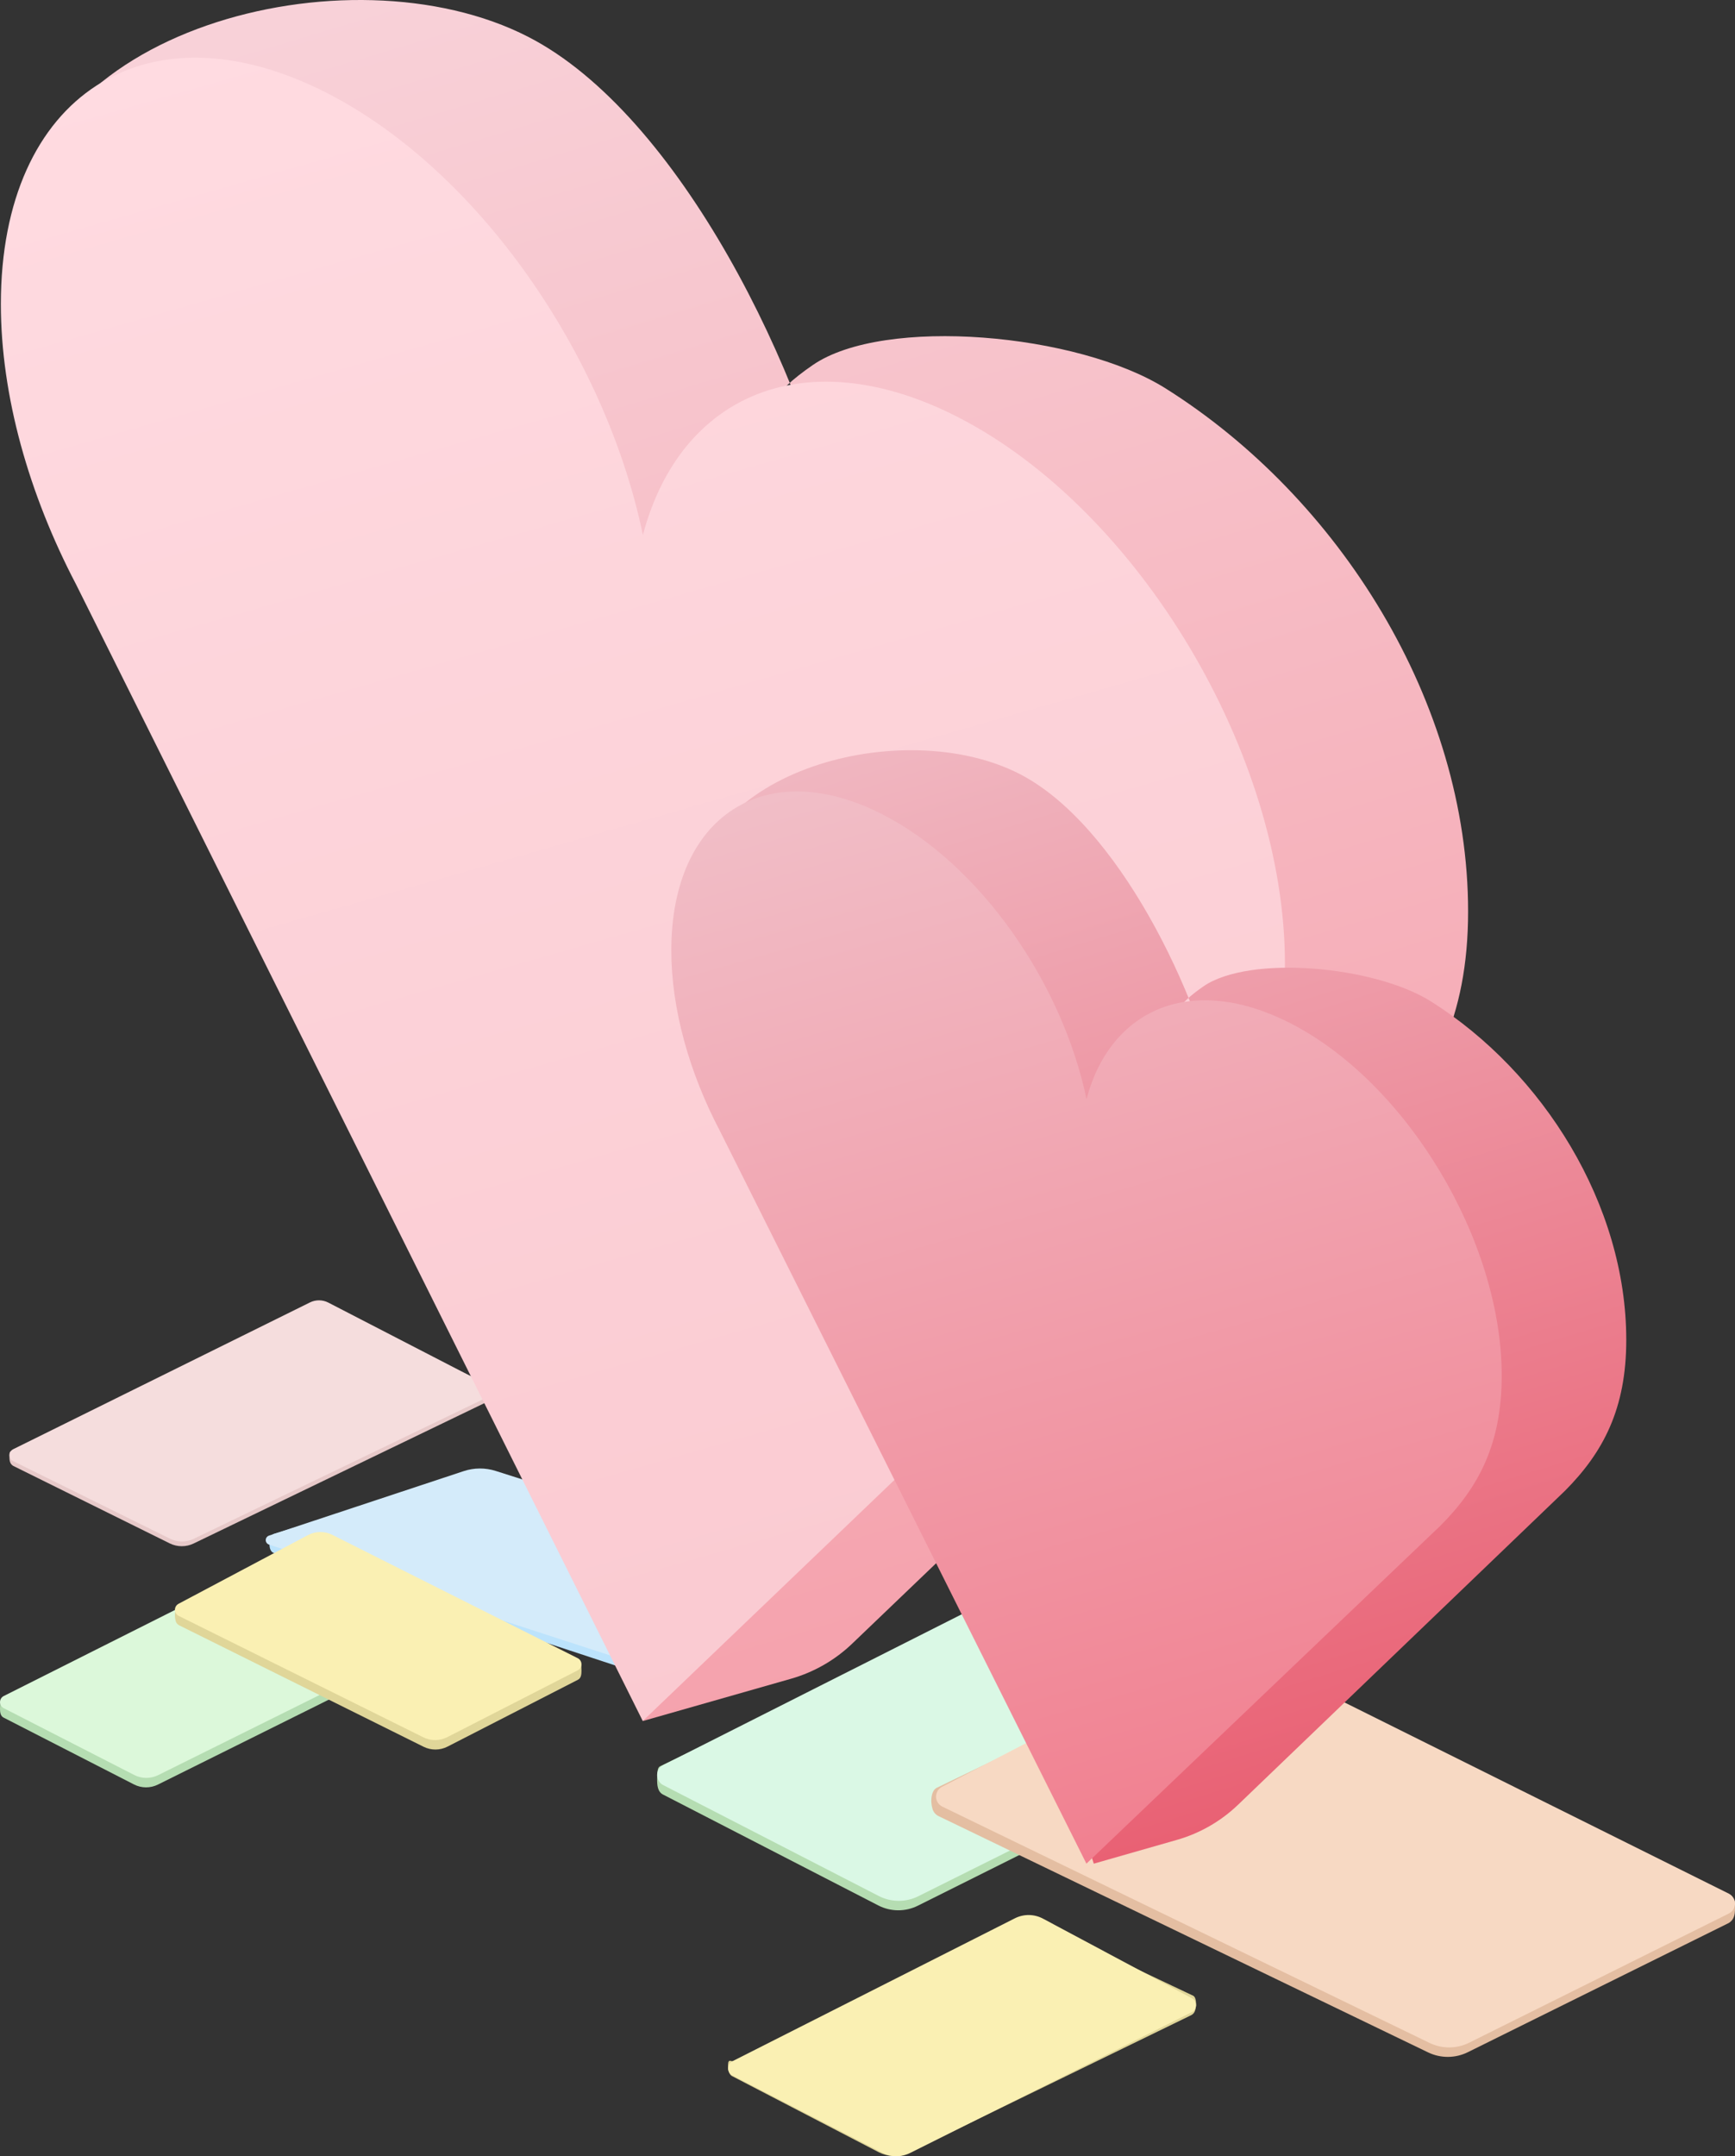 <?xml version="1.0" encoding="UTF-8"?>
<svg width="367px" height="456px" viewBox="0 0 367 456" version="1.1" xmlns="http://www.w3.org/2000/svg" xmlns:xlink="http://www.w3.org/1999/xlink">
    <rect x="0" y="0" width="367" height="456" fill="#333333" stroke="none"/>
    <title>customer-service</title>
    <defs>
        <linearGradient x1="24.737%" y1="0%" x2="50%" y2="100%" id="linearGradient-1">
            <stop stop-color="#F8D2D9" offset="0%"></stop>
            <stop stop-color="#F5A2AD" offset="100%"></stop>
        </linearGradient>
        <linearGradient x1="28.725%" y1="0%" x2="50%" y2="100%" id="linearGradient-2">
            <stop stop-color="#FFDBE1" offset="0%"></stop>
            <stop stop-color="#FACAD1" offset="100%"></stop>
        </linearGradient>
        <linearGradient x1="24.87%" y1="0%" x2="50%" y2="100%" id="linearGradient-3">
            <stop stop-color="#F0B7C1" offset="0%"></stop>
            <stop stop-color="#E96073" offset="100%"></stop>
        </linearGradient>
        <linearGradient x1="28.587%" y1="0%" x2="50%" y2="100%" id="linearGradient-4">
            <stop stop-color="#F1BEC7" offset="0%"></stop>
            <stop stop-color="#F18090" offset="100%"></stop>
        </linearGradient>
    </defs>
    <g id="UI-DESKTOP" stroke="none" stroke-width="1" fill="none" fill-rule="evenodd">
        <g id="Illustrations" transform="translate(-908, -12593)">
            <g id="customer-service" transform="translate(907, 12592.849)">
                <g id="Group-9-Copy-2" transform="translate(139, 328)">
                    <path d="M1.673,45.669 L87.883,4.148 C90.578,2.786 93.753,2.821 96.417,4.243 L142.148,26.553 C143.292,27.164 143.138,30.384 142.536,31.546 C142.306,31.992 141.942,32.351 141.497,32.573 L56.154,75.175 C53.511,76.495 50.41,76.475 47.784,75.122 L2.25,51.672 C1.096,51.078 1,49.697 1,48.488 C1,46.257 1.223,45.897 1.673,45.669 Z" id="Rectangle_Top_Isometric-Copy" fill="#B5DDB2"></path>
                    <path d="M2.3,45.423 L88.015,2.148 C90.713,0.786 93.891,0.821 96.558,2.243 L141.746,26.335 C142.892,26.946 143.333,28.384 142.73,29.546 C142.499,29.992 142.135,30.351 141.689,30.573 L56.25,73.175 C53.604,74.495 50.5,74.475 47.87,73.122 L2.284,49.672 C1.13,49.078 0.668,47.647 1.254,46.476 C1.482,46.02 1.849,45.651 2.3,45.423 Z" id="Path" fill="#DAF8E5"></path>
                </g>
                <g id="Group-11" transform="translate(1, 274)">
                    <path d="M5.112,32.323 L65.49,2.598 C66.717,1.99 68.163,2.003 69.378,2.631 L103.365,19.034 C104.194,19.542 104.093,21.29 103.729,21.98 C103.588,22.247 103.364,22.463 103.09,22.595 L40.951,52.581 C39.358,53.35 37.493,53.341 35.908,52.556 L2.787,36.16 C1.778,35.54 2.027,34.332 2.027,33.484 C2.027,32.637 4.836,32.459 5.112,32.323 Z" id="Rectangle_Top_Isometric-Copy-2" fill="#E7C9C9"></path>
                    <path d="M2.788,32.638 L65.559,1.598 C66.786,0.99 68.234,1.003 69.451,1.631 L103.234,19.078 C103.932,19.438 104.202,20.29 103.838,20.98 C103.697,21.247 103.473,21.463 103.199,21.595 L40.993,51.581 C39.398,52.35 37.532,52.341 35.945,51.556 L2.788,35.16 C2.084,34.812 1.799,33.965 2.151,33.268 C2.289,32.995 2.512,32.774 2.788,32.638 Z" id="Path" fill="#F5DDDD"></path>
                </g>
                <g id="Group-11-Copy" transform="translate(282.5, 391.5) scale(-1, 1) translate(-282.5, -391.5) translate(197, 347)">
                    <path d="M5.186,53.437 L105.817,3.895 C107.861,2.883 110.271,2.904 112.297,3.952 L168.942,31.289 C170.324,32.136 170.155,35.049 169.548,36.2 C169.313,36.645 168.94,37.004 168.484,37.224 L64.919,87.201 C62.263,88.482 59.155,88.467 56.513,87.159 L1.311,59.832 C-0.371,58.799 0.046,56.786 0.046,55.373 C0.046,53.961 4.727,53.664 5.186,53.437 Z" id="Rectangle_Top_Isometric-Copy-2" fill="#E4BEA2"></path>
                    <path d="M1.306,53.629 L105.308,1.895 C107.342,0.883 109.741,0.904 111.757,1.952 L167.731,31.029 C168.887,31.629 169.335,33.049 168.731,34.2 C168.497,34.645 168.126,35.004 167.672,35.224 L64.607,85.201 C61.964,86.482 58.871,86.467 56.242,85.159 L1.306,57.832 C0.139,57.252 -0.334,55.84 0.25,54.679 C0.478,54.225 0.849,53.856 1.306,53.629 Z" id="Path" fill="#F7D9C3"></path>
                </g>
                <g id="Group-9-Copy-3" transform="translate(155, 405)">
                    <path d="M1.097,31.078 L60.025,1.835 C61.93,0.9 64.175,0.925 66.059,1.901 L98.397,17.217 C99.207,17.636 99.098,19.846 98.672,20.644 C98.509,20.95 98.252,21.197 97.937,21.349 L37.908,50.589 C36.039,51.495 33.725,51.237 31.867,50.308 L0.903,34.245 C0.088,33.837 0,32.725 0,31.895 C0,30.364 0.778,31.235 1.097,31.078 Z" id="Rectangle_Top_Isometric-Copy" fill="#E0D699"></path>
                    <path d="M0.906,31.081 L60.666,0.847 C62.546,-0.104 64.762,-0.079 66.622,0.914 L98.126,17.745 C98.925,18.172 99.232,19.177 98.812,19.989 C98.651,20.3 98.397,20.551 98.086,20.706 L38.519,50.469 C36.674,51.391 34.51,51.377 32.677,50.432 L0.895,34.049 C0.09,33.634 -0.231,32.635 0.177,31.817 C0.336,31.498 0.592,31.24 0.906,31.081 Z" id="Path" fill="#FAF0B3"></path>
                </g>
                <g id="Group-9" transform="translate(0, 332)">
                    <path d="M1.408,27.778 L53.62,2.752 C55.251,1.931 57.174,1.952 58.788,2.809 L86.484,16.256 C87.177,16.625 87.084,18.565 86.719,19.266 C86.58,19.534 86.359,19.751 86.09,19.885 L34.403,45.563 C32.802,46.358 30.925,46.346 29.334,45.531 L1.757,31.397 C1.058,31.039 1,30.206 1,29.477 C1,28.133 1.135,27.915 1.408,27.778 Z" id="Rectangle_Top_Isometric-Copy" fill="#B5DDB2"></path>
                    <path d="M1.787,26.836 L53.699,0.752 C55.333,-0.069 57.258,-0.048 58.873,0.809 L86.241,15.331 C86.935,15.699 87.202,16.565 86.837,17.266 C86.697,17.534 86.476,17.751 86.206,17.885 L34.461,43.563 C32.859,44.358 30.979,44.346 29.386,43.531 L1.778,29.397 C1.079,29.039 0.799,28.176 1.154,27.47 C1.292,27.196 1.514,26.973 1.787,26.836 Z" id="Path" fill="#DCF8DA"></path>
                </g>
                <g id="Rectangle-Copy-3_Isometric" transform="translate(55, 310)">
                    <path d="M42.524,2.969 L3.984,14.516 C3.238,14.767 3,15.395 3,16.732 C3,18.07 3.559,18.47 3.984,18.61 L79.371,43.434 C82.377,44.424 85.629,44.388 88.612,43.332 L127.082,29.71 C128.118,29.303 127.995,28.468 127.995,27.26 C127.995,26.052 127.465,27.156 127.044,27.02 L52.359,2.911 C49.159,1.878 45.711,1.899 42.524,2.969 Z" id="Path" fill="#BCE3FC"></path>
                    <path d="M44.073,1.274 L2.895,14.912 C2.37,15.086 2.086,15.652 2.26,16.176 C2.36,16.478 2.597,16.714 2.9,16.813 L80.806,42.111 C82.885,42.786 85.128,42.761 87.192,42.04 L128.171,27.731 C128.692,27.549 128.967,26.979 128.785,26.457 C128.681,26.16 128.444,25.93 128.144,25.834 L50.868,1.235 C48.655,0.53 46.277,0.544 44.073,1.274 Z" id="Rectangle-Copy-3_Top_Isometric" fill="#D4EBFA"></path>
                </g>
                <g id="Group-9-Copy" transform="translate(81.5, 347.5) scale(-1, 1) translate(-81.5, -347.5) translate(38, 324)">
                    <path d="M1.408,27.778 L53.62,2.752 C55.251,1.931 57.174,1.952 58.788,2.809 L86.484,16.256 C87.177,16.625 87.084,18.565 86.719,19.266 C86.58,19.534 86.359,19.751 86.09,19.885 L34.403,45.563 C32.802,46.358 30.925,46.346 29.334,45.531 L1.757,31.397 C1.058,31.039 1,30.206 1,29.477 C1,28.133 1.135,27.915 1.408,27.778 Z" id="Rectangle_Top_Isometric-Copy" fill="#E0D699"></path>
                    <path d="M1.787,26.836 L53.699,0.752 C55.333,-0.069 57.258,-0.048 58.873,0.809 L86.241,15.331 C86.935,15.699 87.202,16.565 86.837,17.266 C86.697,17.534 86.476,17.751 86.206,17.885 L34.461,43.563 C32.859,44.358 30.979,44.346 29.386,43.531 L1.778,29.397 C1.079,29.039 0.799,28.176 1.154,27.47 C1.292,27.196 1.514,26.973 1.787,26.836 Z" id="Path" fill="#FAF0B3"></path>
                </g>
                <g id="usecase_customerappreciation">
                    <g id="Group-60" transform="translate(0, 0.151)">
                        <path d="M247.547,82.138 C284.29,105.244 311.543,148.539 311.543,192.758 C311.543,215.272 303.991,229.516 291.448,242.088 L181.257,347.609 C177.613,351.099 173.172,353.646 168.32,355.03 L136.99,363.966 L136.99,363.966 L55.813,112.504 C45.893,93.549 5.301,70.288 5.301,50.873 C5.301,6.654 74.577,-11.804 112.737,7.793 C144.652,24.183 171.443,78.804 179.379,116.955 C162.129,95.198 155.786,89.009 172.912,77.21 C188.007,66.81 229,70.476 247.547,82.138 Z" id="Path-Copy-7" fill="url(#linearGradient-1)"></path>
                        <path d="M203.703,88.253 C241.863,107.85 272.797,159.583 272.797,203.801 C272.797,226.315 265.246,240.559 252.702,253.132 L136.962,363.966 L17.067,123.548 C7.147,104.592 1.183,83.729 1.183,64.314 C1.183,20.095 32.118,0.136 70.278,19.733 C102.194,36.123 129.055,74.992 136.992,113.144 C144.925,83.142 171.787,71.863 203.703,88.253 Z" id="Path" fill="url(#linearGradient-2)"></path>
                    </g>
                    <g id="Group-60-Copy" transform="translate(143, 158.151)">
                        <path d="M160.705,53.8 C184.415,68.749 202,96.76 202,125.368 C202,139.934 197.127,149.15 189.033,157.284 L119.9,223.663 C116.255,227.162 111.811,229.718 106.953,231.107 L89.367,236.136 L89.367,236.136 L36.985,73.446 C30.584,61.182 4.391,46.133 4.391,33.572 C4.391,4.964 49.093,-6.978 73.716,5.701 C94.311,16.305 111.598,51.643 116.719,76.326 C105.588,62.249 101.495,58.245 112.546,50.611 C122.286,43.883 148.738,46.255 160.705,53.8 Z" id="Path-Copy-7" fill="url(#linearGradient-3)"></path>
                        <path d="M130.969,58.405 C155.647,71.038 175.652,104.386 175.652,132.89 C175.652,147.403 170.769,156.585 162.657,164.69 L87.808,236.136 L10.272,81.157 C3.857,68.938 -3.99386804e-12,55.489 -3.99386804e-12,42.974 C-3.99386804e-12,14.469 20.005,1.603 44.683,14.236 C65.323,24.801 82.695,49.857 87.827,74.451 C92.958,55.111 110.329,47.84 130.969,58.405 Z" id="Path" fill="url(#linearGradient-4)"></path>
                    </g>
                </g>
            </g>
        </g>
    </g>
</svg>